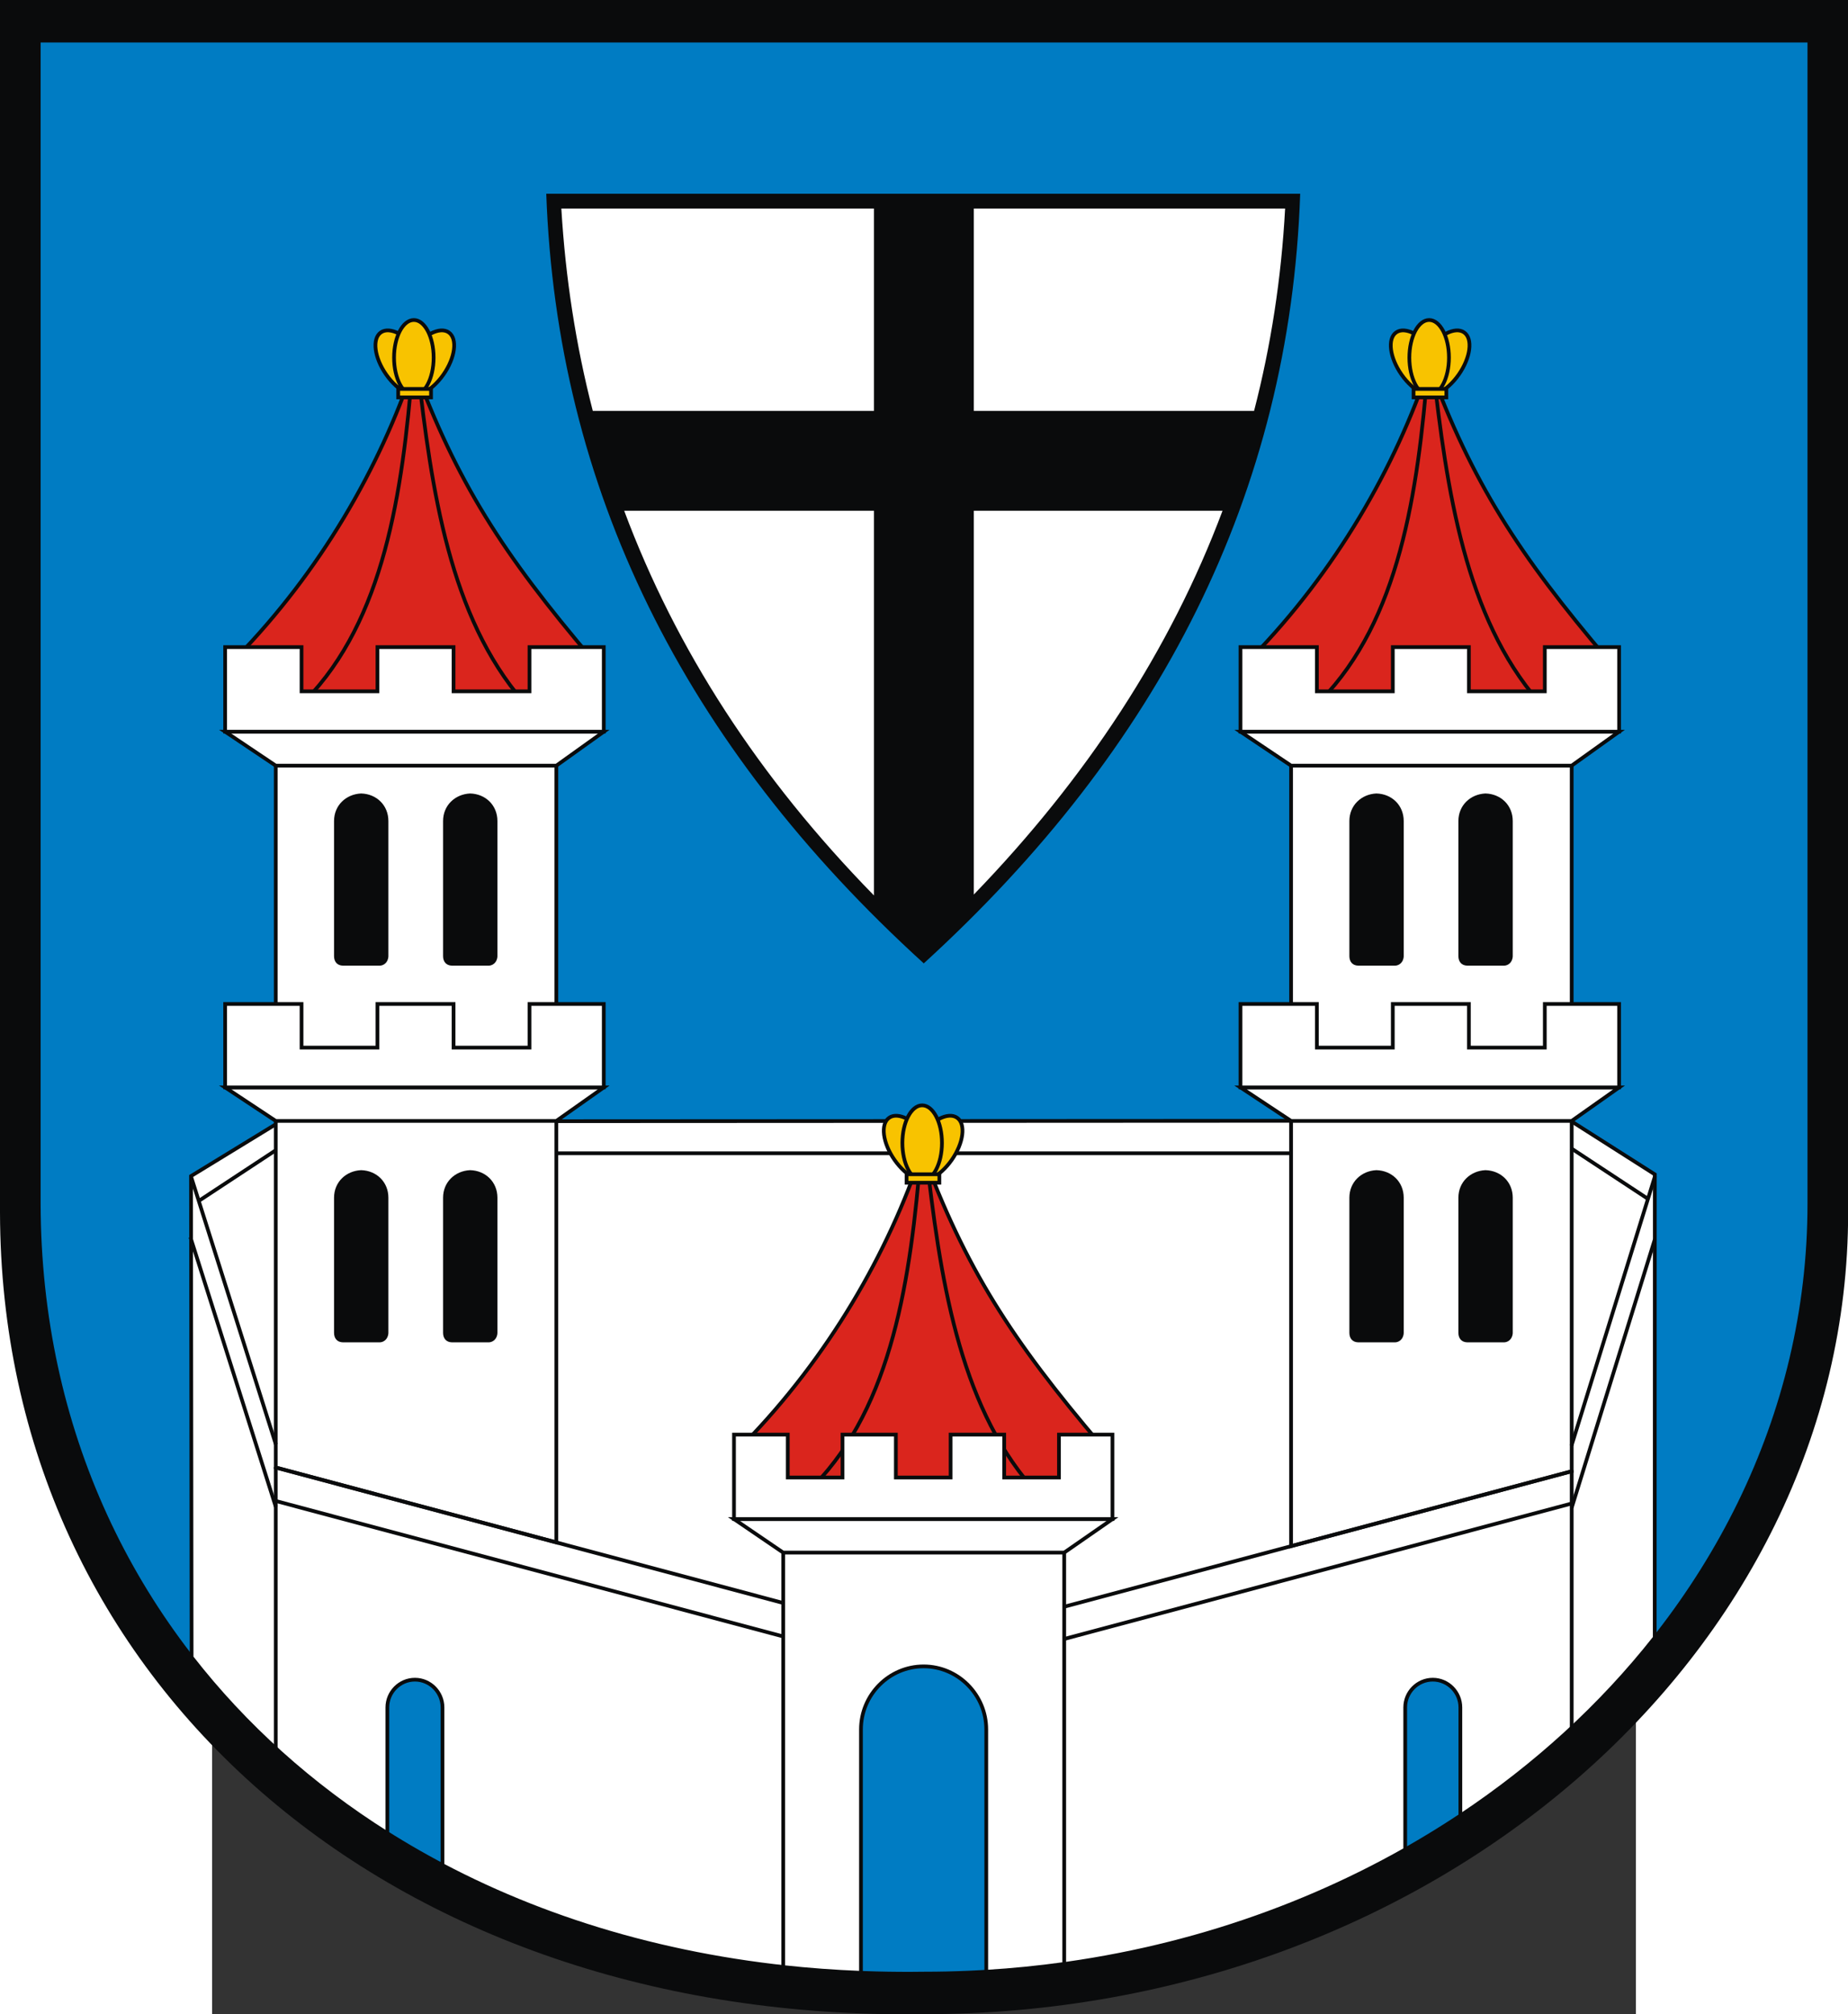 <?xml version="1.0" encoding="UTF-8" standalone="no"?>
<!-- Creator: CorelDRAW -->
<svg
   xmlns:dc="http://purl.org/dc/elements/1.1/"
   xmlns:cc="http://web.resource.org/cc/"
   xmlns:rdf="http://www.w3.org/1999/02/22-rdf-syntax-ns#"
   xmlns:svg="http://www.w3.org/2000/svg"
   xmlns="http://www.w3.org/2000/svg"
   xmlns:sodipodi="http://sodipodi.sourceforge.net/DTD/sodipodi-0.dtd"
   xmlns:inkscape="http://www.inkscape.org/namespaces/inkscape"
   xml:space="preserve"
   width="744"
   height="810.713"
   style="shape-rendering:geometricPrecision; text-rendering:geometricPrecision; image-rendering:optimizeQuality; fill-rule:evenodd; clip-rule:evenodd"
   viewBox="0 0 210 297"
   id="svg2"
   sodipodi:version="0.32"
   inkscape:version="0.45.1"
   sodipodi:docname="POL Bytów COA.svg"
   inkscape:output_extension="org.inkscape.output.svg.inkscape"
   sodipodi:docbase="C:\Users\Mistrz\Desktop"
   version="1.0"><rect x="0" y="0" width="210" height="297" fill="#333333" stroke="none"/><sodipodi:namedview
   inkscape:window-height="480"
   inkscape:window-width="640"
   inkscape:pageshadow="2"
   inkscape:pageopacity="0.0"
   guidetolerance="10.0"
   gridtolerance="10.0"
   objecttolerance="10.0"
   borderopacity="1.0"
   bordercolor="#666666"
   pagecolor="#ffffff"
   id="base" />
 <defs
   id="defs4">
  <style
   type="text/css"
   id="style6">
   
    .str0 {stroke:#0A0B0C;stroke-width:0.423}
    .fil3 {fill:none}
    .fil1 {fill:#007CC3}
    .fil0 {fill:#0A0B0C}
    .fil5 {fill:#DA251D}
    .fil4 {fill:#F8C300}
    .fil2 {fill:white}
   
  </style>
 </defs>
 <g
   id="Warstwa_x0020_1"
   transform="matrix(1.298,0,0,1.298,-31.28,-44.248)">
  <g
   id="_69622048">
   <path
   id="_69809704"
   class="fil0"
   d="M 210,171.841 C 210,221.999 162.832,262.908 105,262.908 C 44.147,263.781 0.106,225.141 0,171.841 L 0,34.092 L 210,34.092 L 210,171.841 L 210,171.841 z "
   style="fill:#0a0b0c" />
   <path
   id="_69809632"
   class="fil1"
   d="M 205.382,170.858 C 205.382,218.902 160.288,258.087 105,258.087 C 46.823,258.923 4.719,221.912 4.617,170.858 L 4.617,38.915 L 205.382,38.915 L 205.382,170.858 L 205.382,170.858 z "
   style="fill:#007cc3" />
   <path
   id="_69809560"
   class="fil2 str0"
   d="M 21.771,222.364 L 21.705,167.699 L 31.88,161.477 L 178.443,161.402 L 188.035,167.505 L 188.024,220.139 C 181.941,227.854 174.473,234.682 165.938,240.354 L 165.938,228.06 C 165.938,226.326 164.528,224.907 162.804,224.907 L 162.804,224.907 C 161.081,224.907 159.671,226.326 159.671,228.06 L 159.671,244.202 C 146.596,251.6 131.435,256.432 115.147,257.861 L 115.204,219.805 L 93.927,219.755 L 93.956,257.999 C 77.691,256.856 62.922,252.654 50.278,245.977 C 50.279,245.945 50.28,245.912 50.28,245.876 L 50.28,228.06 C 50.28,226.326 48.87,224.907 47.146,224.907 L 47.146,224.907 C 45.423,224.907 44.013,226.326 44.013,228.06 L 44.013,242.361 C 35.327,236.887 27.833,230.145 21.771,222.364 L 21.771,222.364 z "
   style="fill:#ffffff;stroke:#0a0b0c;stroke-width:0.423" />
   <polygon
   id="_69809488"
   class="fil2 str0"
   points="146.704,118.249 178.588,118.249 178.588,201.231 146.704,209.74 146.704,118.249 "
   style="fill:#ffffff;stroke:#0a0b0c;stroke-width:0.423" />
   <polygon
   id="_69809416"
   class="fil2 str0"
   points="31.334,118.249 63.218,118.249 63.218,209.303 63.218,209.315 31.334,200.805 31.334,200.796 31.334,118.249 "
   style="fill:#ffffff;stroke:#0a0b0c;stroke-width:0.423" />
   <line
   id="_69809344"
   class="fil3 str0"
   x1="63.205"
   y1="165.106"
   x2="146.704"
   y2="165.106"
   style="fill:none;stroke:#0a0b0c;stroke-width:0.423" />
   <path
   id="_69809272"
   class="fil4 str0"
   d="M 158.644,71.853 C 159.659,71.143 161.587,72.136 162.938,74.064 C 164.287,75.992 164.561,78.144 163.546,78.855 C 162.531,79.565 160.603,78.572 159.253,76.644 C 157.903,74.716 157.629,72.564 158.644,71.853 z "
   style="fill:#f8c300;stroke:#0a0b0c;stroke-width:0.423" />
   <path
   id="_69809200"
   class="fil4 str0"
   d="M 166.364,71.853 C 165.349,71.143 163.421,72.136 162.071,74.064 C 160.721,75.992 160.447,78.144 161.462,78.855 C 162.477,79.565 164.405,78.572 165.755,76.644 C 167.105,74.716 167.379,72.564 166.364,71.853 z "
   style="fill:#f8c300;stroke:#0a0b0c;stroke-width:0.423" />
   <path
   id="_69809128"
   class="fil5 str0"
   d="M 142.253,108.774 C 151.772,98.98 158.512,87.29 162.398,75.685 C 167.289,88.898 172.454,96.96 182.702,109.016 L 182.755,114.926 L 142.328,114.926 L 142.253,108.774 L 142.253,108.774 z "
   style="fill:#da251d;stroke:#0a0b0c;stroke-width:0.423" />
   <path
   id="_69809056"
   class="fil3 str0"
   d="M 162.836,75.919 C 164.389,89.848 166.521,104.194 174.832,113.793"
   style="fill:none;stroke:#0a0b0c;stroke-width:0.423" />
   <path
   id="_69808984"
   class="fil3 str0"
   d="M 162.243,75.844 C 161.107,90.106 158.996,104.515 150.096,113.642"
   style="fill:none;stroke:#0a0b0c;stroke-width:0.423" />
   <polygon
   id="_69808912"
   class="fil2 str0"
   points="146.702,121.07 178.584,121.07 183.975,117.212 140.953,117.212 146.702,121.07 "
   style="fill:#ffffff;stroke:#0a0b0c;stroke-width:0.423" />
   <polygon
   id="_69808840"
   class="fil2 str0"
   points="140.953,107.603 149.634,107.603 149.634,112.626 158.26,112.626 158.26,107.603 166.908,107.603 166.908,112.626 175.534,112.626 175.534,107.603 183.975,107.603 183.975,117.212 140.953,117.212 140.953,107.603 "
   style="fill:#ffffff;stroke:#0a0b0c;stroke-width:0.423" />
   <polygon
   id="_69808768"
   class="fil2 str0"
   points="146.702,161.432 178.584,161.432 183.975,157.626 140.953,157.626 146.702,161.432 "
   style="fill:#ffffff;stroke:#0a0b0c;stroke-width:0.423" />
   <polygon
   id="_69808696"
   class="fil2 str0"
   points="140.953,148.147 149.634,148.147 149.634,153.102 158.26,153.102 158.26,148.147 166.908,148.147 166.908,153.102 175.534,153.102 175.534,148.147 183.975,148.147 183.975,157.626 140.953,157.626 140.953,148.147 "
   style="fill:#ffffff;stroke:#0a0b0c;stroke-width:0.423" />
   <path
   id="_69808624"
   class="fil0"
   d="M 156.394,124.232 C 158.15,124.276 159.501,125.568 159.501,127.361 L 159.501,142.735 C 159.463,143.485 158.913,143.787 158.525,143.791 L 154.327,143.791 C 153.68,143.775 153.327,143.34 153.327,142.712 L 153.327,127.361 C 153.327,125.591 154.672,124.316 156.394,124.232 L 156.394,124.232 z "
   style="fill:#0a0b0c" />
   <path
   id="_69808552"
   class="fil0"
   d="M 168.783,124.232 C 170.539,124.276 171.89,125.568 171.89,127.361 L 171.89,142.735 C 171.852,143.485 171.303,143.787 170.914,143.791 L 166.716,143.791 C 166.07,143.775 165.715,143.34 165.715,142.712 L 165.715,127.361 C 165.715,125.591 167.06,124.316 168.783,124.232 L 168.783,124.232 z "
   style="fill:#0a0b0c" />
   <path
   id="_69808480"
   class="fil0"
   d="M 156.394,167.025 C 158.15,167.069 159.501,168.361 159.501,170.154 L 159.501,185.528 C 159.463,186.278 158.913,186.58 158.525,186.584 L 154.327,186.584 C 153.68,186.568 153.327,186.133 153.327,185.505 L 153.327,170.154 C 153.327,168.384 154.672,167.109 156.394,167.025 z "
   style="fill:#0a0b0c" />
   <path
   id="_69808408"
   class="fil0"
   d="M 168.783,167.025 C 170.539,167.069 171.89,168.361 171.89,170.154 L 171.89,185.528 C 171.852,186.278 171.303,186.58 170.914,186.584 L 166.716,186.584 C 166.07,186.568 165.715,186.133 165.715,185.505 L 165.715,170.154 C 165.715,168.384 167.06,167.109 168.783,167.025 L 168.783,167.025 z "
   style="fill:#0a0b0c" />
   <path
   id="_69808336"
   class="fil4 str0"
   d="M 162.393,70.444 C 163.632,70.444 164.642,72.363 164.642,74.717 C 164.642,77.07 163.632,78.99 162.393,78.99 C 161.154,78.99 160.144,77.07 160.144,74.717 C 160.144,72.363 161.154,70.444 162.393,70.444 z "
   style="fill:#f8c300;stroke:#0a0b0c;stroke-width:0.423" />
   <polygon
   id="_69808264"
   class="fil4 str0"
   points="160.619,78.273 164.347,78.273 164.347,79.236 160.619,79.236 160.619,78.273 "
   style="fill:#f8c300;stroke:#0a0b0c;stroke-width:0.423" />
   <path
   id="_69808192"
   class="fil4 str0"
   d="M 43.274,71.853 C 44.289,71.143 46.218,72.136 47.568,74.064 C 48.918,75.992 49.191,78.144 48.176,78.855 C 47.162,79.565 45.233,78.572 43.883,76.644 C 42.533,74.716 42.259,72.564 43.274,71.853 z "
   style="fill:#f8c300;stroke:#0a0b0c;stroke-width:0.423" />
   <path
   id="_69808120"
   class="fil4 str0"
   d="M 50.994,71.853 C 49.98,71.143 48.051,72.136 46.701,74.064 C 45.351,75.992 45.077,78.144 46.092,78.855 C 47.107,79.565 49.036,78.572 50.386,76.644 C 51.736,74.716 52.009,72.564 50.994,71.853 L 50.994,71.853 z "
   style="fill:#f8c300;stroke:#0a0b0c;stroke-width:0.423" />
   <path
   id="_69798600"
   class="fil5 str0"
   d="M 26.884,108.774 C 36.403,98.98 43.143,87.29 47.029,75.685 C 51.92,88.898 57.084,96.96 67.333,109.016 L 67.385,114.926 L 26.959,114.926 L 26.884,108.774 L 26.884,108.774 z "
   style="fill:#da251d;stroke:#0a0b0c;stroke-width:0.423" />
   <path
   id="_69798528"
   class="fil3 str0"
   d="M 47.466,75.919 C 49.019,89.848 51.152,104.194 59.462,113.793"
   style="fill:none;stroke:#0a0b0c;stroke-width:0.423" />
   <path
   id="_69798456"
   class="fil3 str0"
   d="M 46.873,75.844 C 45.737,90.106 43.627,104.515 34.726,113.642"
   style="fill:none;stroke:#0a0b0c;stroke-width:0.423" />
   <polygon
   id="_69798384"
   class="fil2 str0"
   points="31.332,121.07 63.215,121.07 68.605,117.212 25.584,117.212 31.332,121.07 "
   style="fill:#ffffff;stroke:#0a0b0c;stroke-width:0.423" />
   <polygon
   id="_69798312"
   class="fil2 str0"
   points="25.584,107.603 34.264,107.603 34.264,112.626 42.891,112.626 42.891,107.603 51.538,107.603 51.538,112.626 60.164,112.626 60.164,107.603 68.605,107.603 68.605,117.212 25.584,117.212 25.584,107.603 "
   style="fill:#ffffff;stroke:#0a0b0c;stroke-width:0.423" />
   <polygon
   id="_69798240"
   class="fil2 str0"
   points="31.332,161.432 63.215,161.432 68.605,157.626 25.584,157.626 31.332,161.432 "
   style="fill:#ffffff;stroke:#0a0b0c;stroke-width:0.423" />
   <polygon
   id="_69798168"
   class="fil2 str0"
   points="25.584,148.147 34.264,148.147 34.264,153.102 42.891,153.102 42.891,148.147 51.538,148.147 51.538,153.102 60.164,153.102 60.164,148.147 68.605,148.147 68.605,157.626 25.584,157.626 25.584,148.147 "
   style="fill:#ffffff;stroke:#0a0b0c;stroke-width:0.423" />
   <path
   id="_69798096"
   class="fil0"
   d="M 41.024,124.232 C 42.78,124.276 44.132,125.568 44.132,127.361 L 44.132,142.735 C 44.093,143.485 43.544,143.787 43.156,143.791 L 38.958,143.791 C 38.311,143.775 37.957,143.34 37.957,142.712 L 37.957,127.361 C 37.957,125.591 39.302,124.316 41.024,124.232 L 41.024,124.232 z "
   style="fill:#0a0b0c" />
   <path
   id="_69798024"
   class="fil0"
   d="M 53.413,124.232 C 55.169,124.276 56.521,125.568 56.521,127.361 L 56.521,142.735 C 56.482,143.485 55.933,143.787 55.545,143.791 L 51.346,143.791 C 50.7,143.775 50.346,143.34 50.346,142.712 L 50.346,127.361 C 50.346,125.591 51.691,124.316 53.413,124.232 L 53.413,124.232 z "
   style="fill:#0a0b0c" />
   <path
   id="_69797952"
   class="fil0"
   d="M 41.024,167.025 C 42.78,167.069 44.132,168.361 44.132,170.154 L 44.132,185.528 C 44.093,186.278 43.544,186.58 43.156,186.584 L 38.958,186.584 C 38.311,186.568 37.957,186.133 37.957,185.505 L 37.957,170.154 C 37.957,168.384 39.302,167.109 41.024,167.025 z "
   style="fill:#0a0b0c" />
   <path
   id="_69797880"
   class="fil0"
   d="M 53.413,167.025 C 55.169,167.069 56.521,168.361 56.521,170.154 L 56.521,185.528 C 56.482,186.278 55.933,186.58 55.545,186.584 L 51.346,186.584 C 50.7,186.568 50.346,186.133 50.346,185.505 L 50.346,170.154 C 50.346,168.384 51.691,167.109 53.413,167.025 z "
   style="fill:#0a0b0c" />
   <path
   id="_69797808"
   class="fil4 str0"
   d="M 47.024,70.444 C 48.263,70.444 49.273,72.363 49.273,74.717 C 49.273,77.07 48.263,78.99 47.024,78.99 C 45.785,78.99 44.775,77.07 44.775,74.717 C 44.775,72.363 45.785,70.444 47.024,70.444 z "
   style="fill:#f8c300;stroke:#0a0b0c;stroke-width:0.423" />
   <polygon
   id="_69797736"
   class="fil4 str0"
   points="45.249,78.273 48.977,78.273 48.977,79.236 45.249,79.236 45.249,78.273 "
   style="fill:#f8c300;stroke:#0a0b0c;stroke-width:0.423" />
   <g
   id="g47">
    <path
   id="_69797664"
   class="fil4 str0"
   d="M 101.034,161.071 C 102.049,160.36 103.977,161.353 105.328,163.281 C 106.677,165.209 106.951,167.362 105.936,168.072 C 104.921,168.783 102.993,167.79 101.643,165.862 C 100.293,163.934 100.019,161.781 101.034,161.071 z "
   style="fill:#f8c300;stroke:#0a0b0c;stroke-width:0.423" />
    <path
   id="_69790744"
   class="fil4 str0"
   d="M 108.755,161.071 C 107.74,160.36 105.811,161.353 104.461,163.281 C 103.112,165.209 102.838,167.362 103.853,168.072 C 104.868,168.783 106.796,167.79 108.146,165.862 C 109.496,163.934 109.77,161.781 108.755,161.071 z "
   style="fill:#f8c300;stroke:#0a0b0c;stroke-width:0.423" />
    <path
   id="_69790672"
   class="fil5 str0"
   d="M 84.644,197.992 C 94.163,188.198 100.903,176.508 104.789,164.903 C 109.68,178.116 114.845,186.178 125.093,198.234 L 125.146,204.144 L 84.719,204.144 L 84.644,197.992 L 84.644,197.992 z "
   style="fill:#da251d;stroke:#0a0b0c;stroke-width:0.423" />
    <path
   id="_69790600"
   class="fil3 str0"
   d="M 105.227,165.137 C 106.78,179.065 108.912,193.411 117.223,203.011"
   style="fill:none;stroke:#0a0b0c;stroke-width:0.423" />
    <path
   id="_69790528"
   class="fil3 str0"
   d="M 104.633,165.062 C 103.497,179.324 101.386,193.733 92.486,202.86"
   style="fill:none;stroke:#0a0b0c;stroke-width:0.423" />
    <path
   id="_69790456"
   class="fil4 str0"
   d="M 104.784,159.661 C 106.023,159.661 107.033,161.581 107.033,163.934 C 107.033,166.288 106.023,168.208 104.784,168.208 C 103.545,168.208 102.535,166.288 102.535,163.934 C 102.535,161.581 103.545,159.661 104.784,159.661 z "
   style="fill:#f8c300;stroke:#0a0b0c;stroke-width:0.423" />
    <polygon
   id="_69790384"
   class="fil4 str0"
   points="103.01,167.491 106.738,167.491 106.738,168.454 103.01,168.454 103.01,167.491 "
   style="fill:#f8c300;stroke:#0a0b0c;stroke-width:0.423" />
   </g>
   <path
   id="_69790288"
   class="fil0"
   d="M 62.071,56.1 L 147.739,56.1 C 146.57,90.153 131.758,119.09 104.966,143.534 C 77.565,118.611 63.266,89.467 62.071,56.1 L 62.071,56.1 z "
   style="fill:#0a0b0c" />
   <path
   id="_69790216"
   class="fil2 str0"
   d="M 88.998,209.235 L 120.925,209.235 L 120.925,257.202 C 118.011,257.608 115.055,257.903 112.066,258.086 L 112.066,230.56 C 112.066,226.621 108.863,223.397 104.948,223.397 L 104.948,223.397 C 101.033,223.397 97.83,226.621 97.83,230.56 L 97.83,258.209 C 94.838,258.09 91.891,257.874 88.998,257.555 L 88.998,209.235 L 88.998,209.235 z "
   style="fill:#ffffff;stroke:#0a0b0c;stroke-width:0.423" />
   <path
   id="_69790144"
   class="fil2"
   d="M 63.784,57.783 L 99.306,57.783 L 99.306,80.766 L 67.357,80.766 C 65.441,73.342 64.254,65.679 63.784,57.783 L 63.784,57.783 z M 110.651,57.783 L 146.025,57.783 C 145.595,65.716 144.411,73.375 142.499,80.766 L 110.651,80.766 L 110.651,57.783 L 110.651,57.783 z M 138.915,92.112 C 132.982,107.926 123.488,122.435 110.651,135.714 L 110.651,92.112 L 138.915,92.112 L 138.915,92.112 z M 99.306,135.817 C 86.201,122.425 76.792,107.843 70.925,92.112 L 99.306,92.112 L 99.306,135.817 z "
   style="fill:#ffffff" />
   <polygon
   id="_69790072"
   class="fil2 str0"
   points="88.992,210.471 120.92,210.471 126.407,206.663 83.403,206.663 88.992,210.471 "
   style="fill:#ffffff;stroke:#0a0b0c;stroke-width:0.423" />
   <polygon
   id="_69790000"
   class="fil2 str0"
   points="83.403,197.066 89.514,197.066 89.514,201.939 95.734,201.939 95.734,197.066 101.795,197.066 101.795,201.939 108.015,201.939 108.015,197.066 114.108,197.066 114.108,201.939 120.328,201.939 120.328,197.066 126.407,197.066 126.407,206.663 83.403,206.663 83.403,197.066 "
   style="fill:#ffffff;stroke:#0a0b0c;stroke-width:0.423" />
   <line
   id="_69789928"
   class="fil3 str0"
   x1="31.334"
   y1="232.787"
   x2="31.334"
   y2="200.749"
   style="fill:none;stroke:#0a0b0c;stroke-width:0.423" />
   <line
   id="_69789856"
   class="fil3 str0"
   x1="178.588"
   y1="201.108"
   x2="178.588"
   y2="230.471"
   style="fill:none;stroke:#0a0b0c;stroke-width:0.423" />
   <line
   id="_69622696"
   class="fil3 str0"
   x1="21.698"
   y1="167.717"
   x2="31.345"
   y2="198.182"
   style="fill:none;stroke:#0a0b0c;stroke-width:0.423" />
   <line
   id="_69622624"
   class="fil3 str0"
   x1="21.637"
   y1="174.639"
   x2="31.333"
   y2="205.26"
   style="fill:none;stroke:#0a0b0c;stroke-width:0.423" />
   <line
   id="_69622552"
   class="fil3 str0"
   x1="31.3"
   y1="200.796"
   x2="89.006"
   y2="216.199"
   style="fill:none;stroke:#0a0b0c;stroke-width:0.423" />
   <line
   id="_69622480"
   class="fil3 str0"
   x1="31.352"
   y1="204.613"
   x2="89.057"
   y2="220.016"
   style="fill:none;stroke:#0a0b0c;stroke-width:0.423" />
   <line
   id="_69622408"
   class="fil3 str0"
   x1="22.58"
   y1="170.523"
   x2="31.381"
   y2="164.731"
   style="fill:none;stroke:#0a0b0c;stroke-width:0.423" />
   <line
   id="_69622336"
   class="fil3 str0"
   x1="188.052"
   y1="167.717"
   x2="178.571"
   y2="198.314"
   style="fill:none;stroke:#0a0b0c;stroke-width:0.423" />
   <line
   id="_69622264"
   class="fil3 str0"
   x1="178.661"
   y1="201.211"
   x2="120.836"
   y2="216.643"
   style="fill:none;stroke:#0a0b0c;stroke-width:0.423" />
   <line
   id="_69622192"
   class="fil3 str0"
   x1="178.518"
   y1="204.91"
   x2="120.812"
   y2="220.313"
   style="fill:none;stroke:#0a0b0c;stroke-width:0.423" />
   <line
   id="_69622120"
   class="fil3 str0"
   x1="187.302"
   y1="170.316"
   x2="178.501"
   y2="164.524"
   style="fill:none;stroke:#0a0b0c;stroke-width:0.423" />
   <line
   id="_69621976"
   class="fil3 str0"
   x1="188.039"
   y1="174.875"
   x2="178.589"
   y2="205.374"
   style="fill:none;stroke:#0a0b0c;stroke-width:0.423" />
  </g>
 </g>
</svg>